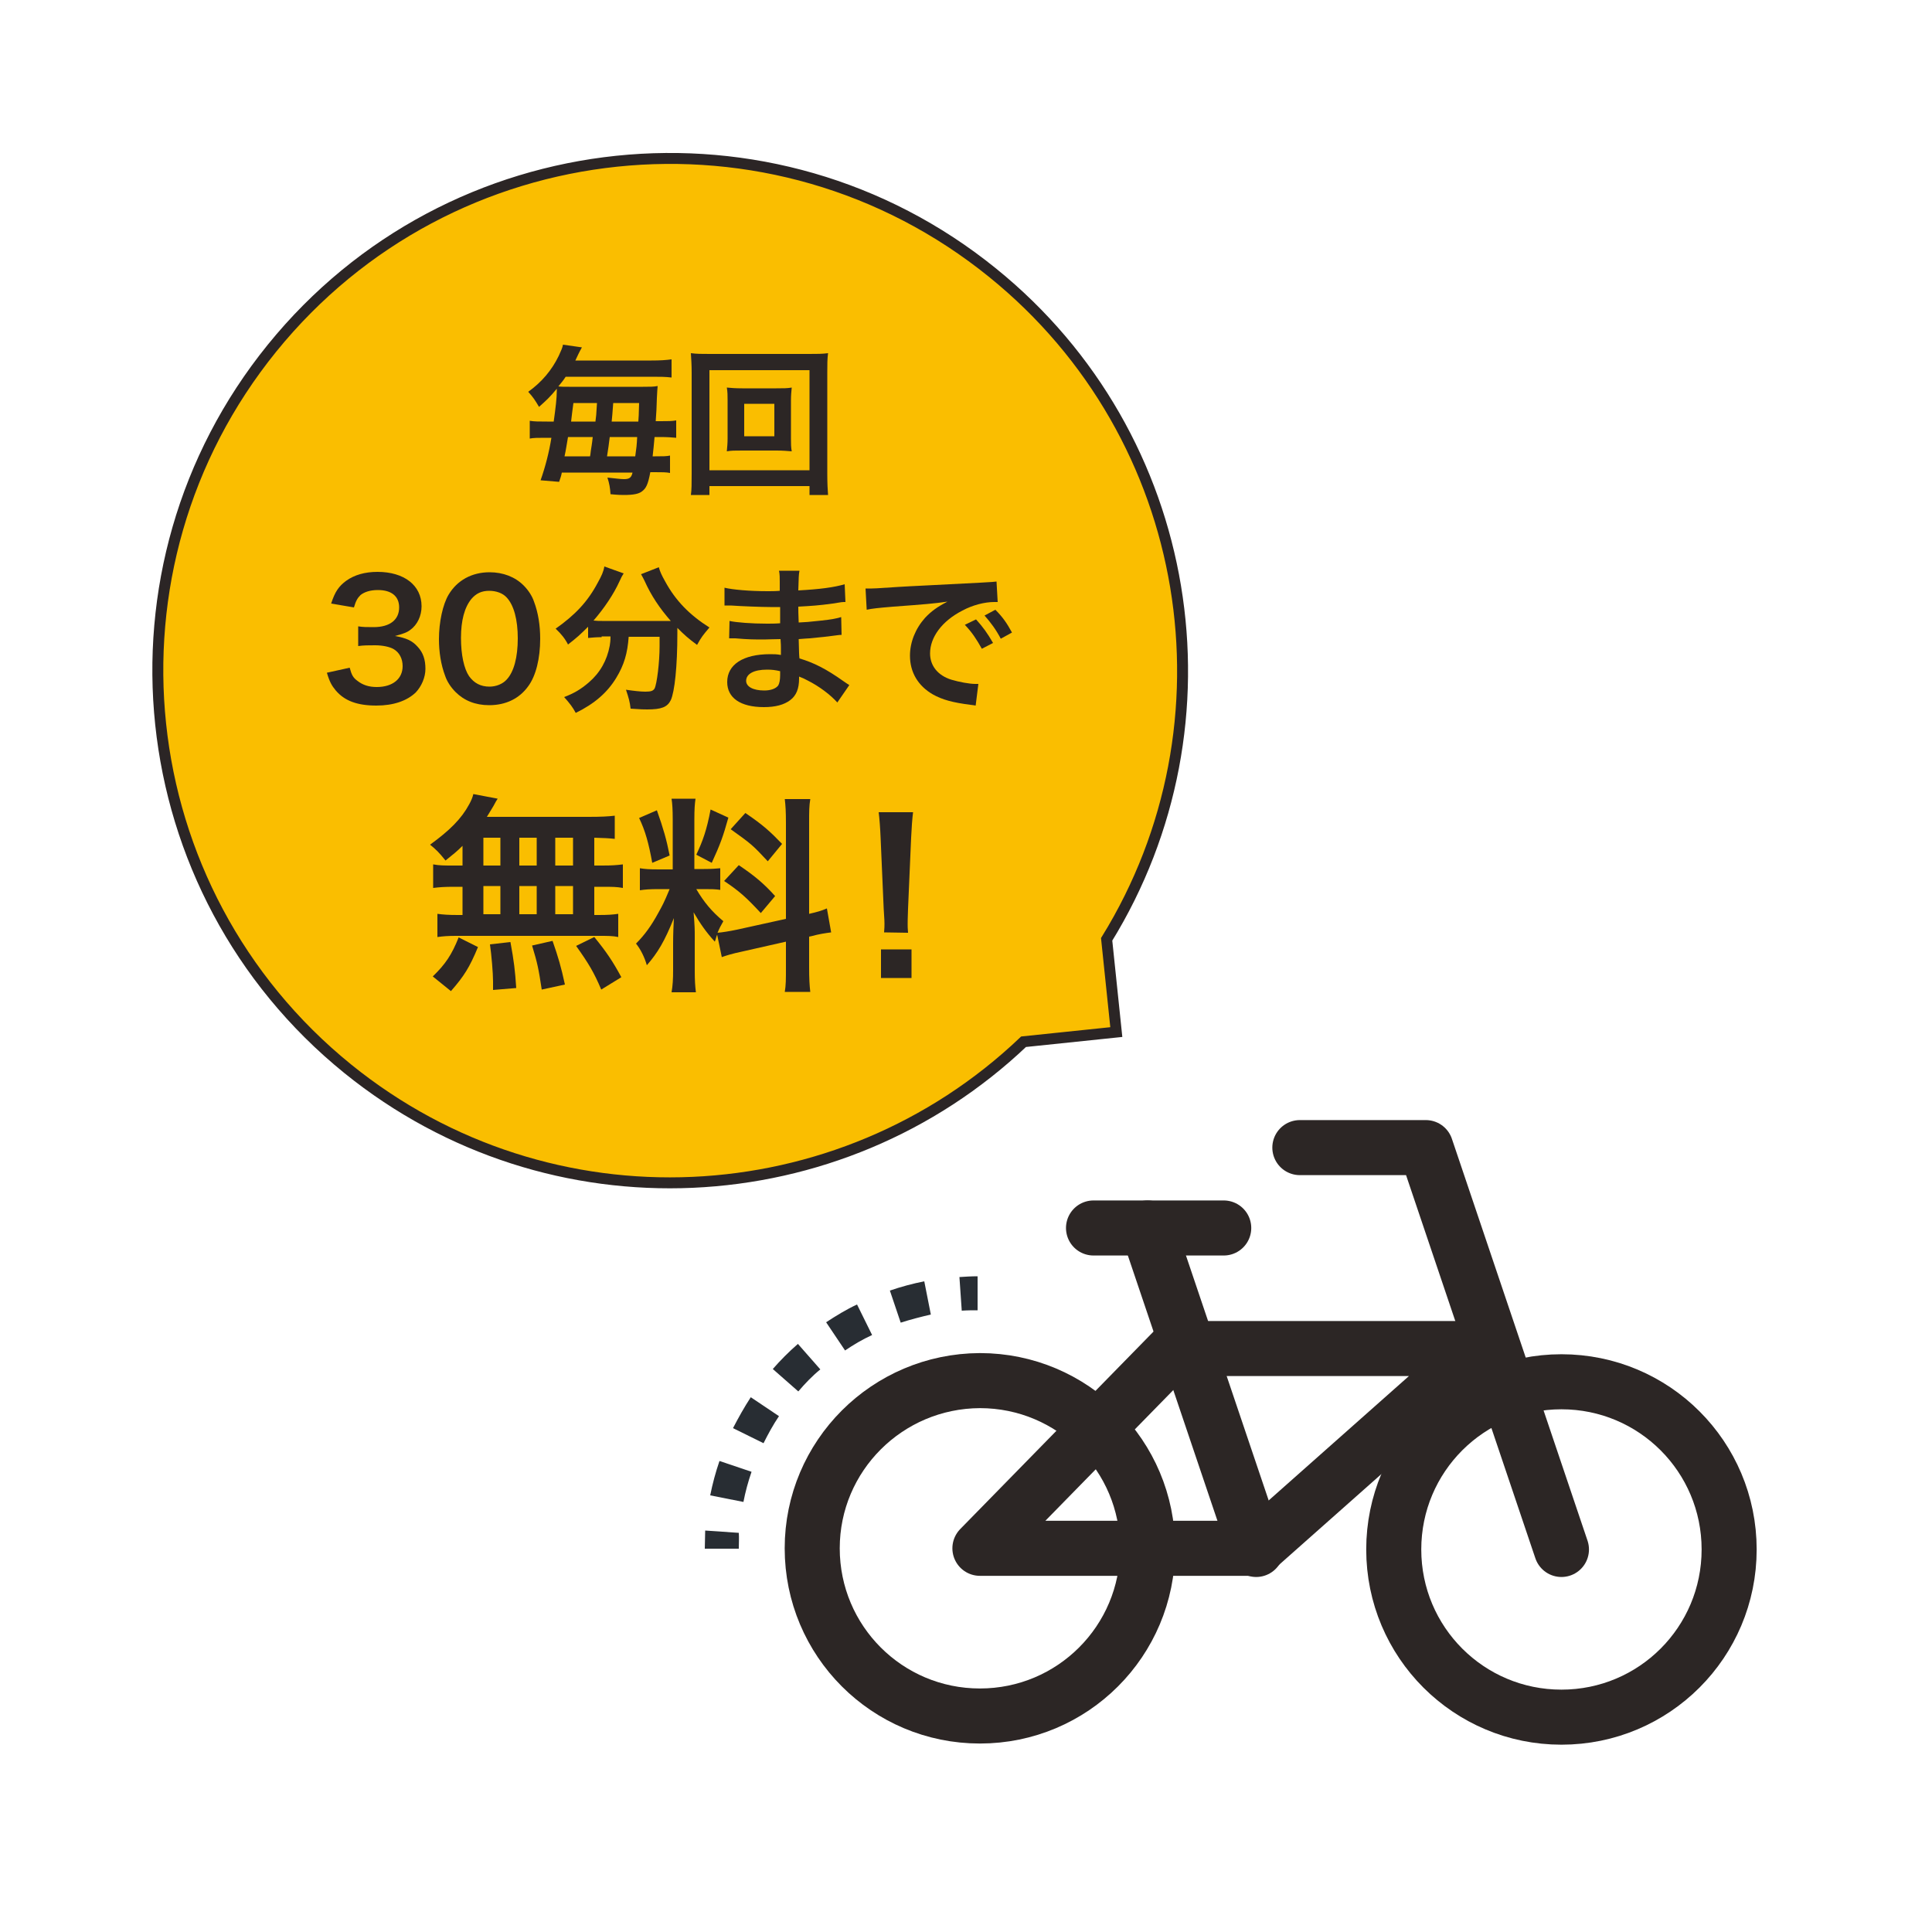 <?xml version="1.0" encoding="utf-8"?>
<!-- Generator: Adobe Illustrator 24.1.0, SVG Export Plug-In . SVG Version: 6.00 Build 0)  -->
<svg version="1.1" id="レイヤー_1" xmlns="http://www.w3.org/2000/svg" xmlns:xlink="http://www.w3.org/1999/xlink" x="0px"
	 y="0px" viewBox="0 0 500 500" style="enable-background:new 0 0 500 500;" xml:space="preserve">
<style type="text/css">
	.st0{fill:#FABE00;stroke:#2B2525;stroke-width:2.832;stroke-miterlimit:10;}
	.st1{fill:#2C2625;}
	.st2{fill:none;stroke:#2C2625;stroke-width:14.247;stroke-linecap:round;stroke-linejoin:round;stroke-miterlimit:10;}
	.st3{fill:#282D33;}
</style>
<g>
	<g>
		<path class="st0" d="M256.9,70.6C200,24.5,116.5,33.2,70.4,90.1S33.1,230.5,90,276.6c52.4,42.4,127.3,38.3,174.9-7l24-2.5l-2.5-24
			C320.9,187.2,309.3,113,256.9,70.6"/>
		<g>
			<path class="st1" d="M143.3,109.1c0.5-3.6,0.8-6.1,0.8-8c0-0.1,0-0.3,0-0.5c-1.8,2.2-2.7,3-4.6,4.7c-1-1.7-1.6-2.6-2.8-3.9
				c3.5-2.5,6.1-5.6,7.9-9.3c0.6-1.3,1-2.2,1.1-2.9l4.9,0.7c-0.5,0.9-0.5,0.9-0.9,1.7c-0.3,0.7-0.5,1-0.8,1.7h19.7
				c2.3,0,3.7-0.1,5.2-0.3v4.7c-1.6-0.2-3-0.2-5.2-0.2h-22.2c-0.7,1.1-1.2,1.6-1.9,2.5c0.6,0.1,1.6,0.1,2.8,0.1h19.1
				c1.8,0,2.8,0,3.8-0.2c-0.1,0.8-0.1,1.5-0.2,3.1c-0.1,3.1-0.1,3.1-0.3,6h1.3c1.9,0,2.9,0,4-0.2v4.5c-1.2-0.1-2.2-0.2-4.1-0.2h-1.5
				c-0.2,2.2-0.3,3.3-0.5,5h0.7c1.9,0,2.9,0,3.8-0.2v4.5c-1-0.2-2-0.2-3.9-0.2h-1.2c-0.6,3.2-1.1,4.2-2.2,5
				c-0.8,0.6-2.1,0.9-4.6,0.9c-0.6,0-1.5,0-3.5-0.2c-0.1-1.6-0.3-2.8-0.8-4.3c2.1,0.2,3.3,0.4,4.3,0.4c1.4,0,1.9-0.4,2.2-1.7h-18.3
				c-0.2,1-0.3,1.2-0.7,2.4l-4.8-0.4c1.2-3.4,2.2-7.2,2.8-11h-1.5c-2,0-3.1,0-4.1,0.2v-4.6c1.2,0.2,2.3,0.2,4.5,0.2
				C141.6,109.1,143.3,109.1,143.3,109.1z M152.7,118.1c0.1-0.5,0.1-0.5,0.2-1.4c0.1-0.7,0.3-1.7,0.5-3.6H147
				c-0.4,2.2-0.5,3.2-0.9,5H152.7z M154.1,109.1c0.2-1.5,0.2-1.5,0.4-4.8h-6.1c-0.3,2.3-0.4,2.9-0.6,4.8H154.1z M164.4,118.1
				c0.3-2.1,0.4-2.9,0.5-5h-7.1c-0.3,2.4-0.3,2.4-0.7,5H164.4z M165.2,109.1c0.1-1.3,0.1-1.3,0.2-4.8h-6.7c-0.2,2.5-0.3,4.1-0.4,4.8
				H165.2z"/>
			<path class="st1" d="M209.5,128.1v-2.3h-25.9v2.3h-4.8c0.2-1.3,0.2-3.1,0.2-5.4V96.4c0-2-0.1-3.4-0.2-5c1.5,0.2,2.8,0.2,4.9,0.2
				h25.7c2.1,0,3.4,0,4.9-0.2c-0.2,1.5-0.2,2.9-0.2,5v26.3c0,2.2,0.1,4.3,0.2,5.4L209.5,128.1L209.5,128.1z M183.6,121.7h25.9V95.8
				h-25.9V121.7z M200.9,100.5c1.8,0,2.9,0,4-0.2c-0.1,1-0.2,2-0.2,3.3v9.9c0,1.3,0,2.2,0.2,3.3c-1.2-0.1-2.3-0.2-4-0.2h-8.8
				c-2.1,0-2.8,0-4,0.2c0.1-1.1,0.2-2.1,0.2-3.3v-9.9c0-1.2,0-2.2-0.2-3.3c1,0.1,2.2,0.2,4,0.2H200.9z M192.6,112.9h7.8v-8.4h-7.8
				V112.9z"/>
			<path class="st1" d="M90.5,172.8c0.5,1.9,0.9,2.6,2,3.4c1.4,1.1,3,1.6,5,1.6c4.1,0,6.7-2.1,6.7-5.4c0-1.9-0.8-3.5-2.3-4.4
				c-1-0.6-2.9-1-4.8-1s-3,0-4.4,0.2v-5.1c1.3,0.2,2.2,0.2,4,0.2c4.2,0,6.6-1.9,6.6-5.1c0-2.9-2-4.5-5.5-4.5c-2,0-3.5,0.5-4.5,1.3
				c-0.8,0.8-1.2,1.5-1.7,3.2l-5.9-1c1-3.1,2-4.5,3.9-5.9c2.1-1.5,4.8-2.3,8.1-2.3c6.9,0,11.4,3.5,11.4,8.9c0,2.5-1.1,4.8-2.9,6.1
				c-0.9,0.7-1.8,1-4,1.6c2.9,0.5,4.5,1.2,5.9,2.8c1.4,1.5,2,3.3,2,5.7c0,2.2-1,4.5-2.5,6.1c-2.3,2.2-5.8,3.4-10.2,3.4
				c-4.9,0-8.2-1.2-10.5-3.9c-1-1.2-1.6-2.2-2.3-4.6L90.5,172.8z"/>
			<path class="st1" d="M117.9,179.1c-1.2-1.2-2.2-2.7-2.7-4.2c-1.1-2.9-1.6-6.2-1.6-9.5c0-4.4,1-9,2.5-11.5c2.2-3.7,6-5.8,10.6-5.8
				c3.5,0,6.6,1.2,8.8,3.4c1.2,1.2,2.2,2.7,2.7,4.2c1.1,2.9,1.6,6.2,1.6,9.6c0,5.1-1.1,9.6-3.1,12.3c-2.3,3.2-5.8,4.9-10.1,4.9
				C123,182.5,120.1,181.3,117.9,179.1z M131.1,175.9c1.9-2,2.9-5.8,2.9-10.7c0-4.8-1-8.6-2.9-10.6c-1-1.1-2.7-1.7-4.5-1.7
				c-2,0-3.4,0.7-4.6,2.1c-1.8,2.2-2.7,5.6-2.7,10.1c0,4.4,0.8,8,2.1,9.9c1.3,1.8,3,2.7,5.3,2.7C128.4,177.7,130.1,177,131.1,175.9z
				"/>
			<path class="st1" d="M155.7,164.9c-1.4,0-2.4,0.1-3.5,0.2v-2.9c-2,2-3,2.9-5.2,4.6c-0.7-1.4-1.7-2.7-3.2-4.1
				c5.1-3.6,8.3-7,10.9-11.9c1-1.8,1.5-2.9,1.7-4.2l5,1.8c-0.4,0.6-0.6,1-1.1,2.1c-1.5,3.3-4,7-6.7,10.1c1.1,0.1,1.3,0.1,2.2,0.1
				H171c1,0,1.6,0,2.6,0c-2.9-3.3-5.1-6.6-6.8-10.4c-0.2-0.4-0.6-1.2-0.9-1.7l4.6-1.8c0.3,1.1,0.7,2,1.6,3.6c2.7,5,6.3,8.7,11.5,12
				c-1.7,2-2.1,2.5-3.2,4.5c-2.3-1.7-3.3-2.6-5.1-4.4c0,0.6,0,0.7,0,1.4c0,8.6-0.7,15.1-1.7,17.3c-0.9,1.8-2.4,2.4-6.1,2.4
				c-0.8,0-1.5,0-4.3-0.2c-0.2-1.8-0.5-2.8-1.2-4.9c2,0.3,3.8,0.5,5,0.5c1.5,0,2-0.2,2.4-0.8c0.6-1.2,1.3-6.7,1.3-11v-0.9
				c0-0.2,0-0.4,0-0.6s0-0.5,0-0.9h-8c-0.3,4.3-1.2,7.3-3.2,10.6c-2.3,3.8-5.6,6.7-10.5,9.1c-0.8-1.5-1.5-2.4-3-4.1
				c2.6-1,4.3-2,6.4-3.8c2.9-2.5,4.7-5.7,5.4-9.5c0.1-0.7,0.2-1.2,0.2-2.4h-2.3V164.9z"/>
			<path class="st1" d="M216.7,181.8c-1.8-2-4.7-4.2-7.7-5.7c-0.9-0.5-1.2-0.6-2.2-1c0,0.2,0,0.4,0,0.5c0,2.6-0.7,4.4-2.3,5.6
				s-3.8,1.8-6.8,1.8c-6.1,0-9.5-2.4-9.5-6.5c0-4.5,4.1-7.2,11.1-7.2c1,0,1.7,0,2.8,0.2c0-0.5,0-0.5,0-1c0-0.2,0-0.5,0-0.9
				c0-0.6,0-0.6-0.1-2.2c-2,0-3.3,0.1-4.2,0.1c-2.5,0-4.1,0-7.5-0.3c-0.5,0-1,0-1.6,0l0.1-4.5c1.8,0.4,5.7,0.7,9.7,0.7
				c0.8,0,2.2,0,3.4-0.1c0-0.4,0-1.8,0-4.2c-1.3,0-2,0-2.6,0c-2,0-7.4-0.2-10.2-0.4c-0.5,0-0.8,0-0.9,0c-0.2,0-0.4,0-0.7,0v-4.6
				c2.1,0.5,6.4,0.9,11.2,0.9c0.7,0,2.1,0,3.1-0.1c0-4.2,0-4.2-0.2-5.2h5.3c-0.2,1.1-0.2,1.7-0.3,5.1c5.6-0.3,9.3-0.8,12-1.6
				l0.2,4.6c-0.9,0-0.9,0-3.3,0.4c-3.7,0.5-5.3,0.6-8.9,0.8c0,1,0,1.5,0.1,4.1c2.1-0.1,2.1-0.1,5.9-0.5c2.6-0.3,3.3-0.4,5.1-0.9
				l0.1,4.6c-0.7,0-1.7,0.2-2.7,0.3c-0.6,0.1-2.5,0.3-5.6,0.6c-0.6,0-1.2,0.1-2.8,0.2c0.1,4,0.1,4,0.2,5c3.7,1.1,6.9,2.7,11.4,5.9
				c0.7,0.5,0.9,0.6,1.5,1L216.7,181.8z M198.5,173.3c-3.4,0-5.4,1.1-5.4,2.9c0,1.5,1.8,2.5,4.7,2.5c1.7,0,3-0.5,3.6-1.3
				c0.3-0.5,0.5-1.4,0.5-2.7c0-0.2,0-1,0-1C200.6,173.4,199.8,173.3,198.5,173.3z"/>
			<path class="st1" d="M224,152.3c0.9,0,1.4,0,1.6,0c0.7,0,0.7,0,6.8-0.4c3-0.2,10.1-0.5,21.2-1.1c3.4-0.2,3.6-0.2,4.3-0.3l0.3,5.3
				c-0.5,0-0.5,0-0.9,0c-2.5,0-5.6,0.8-8.2,2.2c-5.3,2.7-8.4,6.9-8.4,11.1c0,3.2,2,5.7,5.5,6.8c2,0.6,4.7,1.1,6.2,1.1
				c0,0,0.4,0,0.8,0l-0.7,5.6c-0.5-0.1-0.6-0.1-1.4-0.2c-4.6-0.6-7.2-1.3-9.7-2.7c-3.8-2.2-5.9-5.7-5.9-10c0-3.5,1.4-7,3.9-9.8
				c1.6-1.7,3.1-2.8,5.8-4.2c-3.4,0.5-5.9,0.7-14,1.3c-3.7,0.3-5.6,0.5-6.9,0.8L224,152.3z M252.6,160.3c1.8,2,2.9,3.5,4.4,6.1
				l-2.9,1.5c-1.4-2.5-2.5-4.2-4.4-6.2L252.6,160.3z M259,165.3c-1.2-2.3-2.6-4.2-4.2-6l2.8-1.5c1.9,1.9,3,3.5,4.3,5.9L259,165.3z"
				/>
		</g>
		<g>
			<path class="st1" d="M119.7,218.9c-1.5,1.5-2.3,2.1-4.4,3.8c-1.7-2.1-2.4-2.8-4-4.1c5.1-3.7,8.1-6.7,10.1-10.4
				c0.5-0.9,0.9-1.8,1.1-2.7l6.3,1.2c-0.4,0.6-0.4,0.6-1.1,1.9c-0.5,0.9-1,1.6-1.7,2.8h26.3c3.3,0,5.1-0.1,6.8-0.3v6
				c-1.8-0.2-2.5-0.2-5.3-0.3v7.2h2.1c2.5,0,3.7-0.1,5.3-0.3v6.1c-1.6-0.3-2.8-0.3-5.3-0.3h-2.1v7.3h1.1c2.5,0,3.7-0.1,5.1-0.3v6
				c-1.4-0.3-2.7-0.3-5-0.3h-37c-2.1,0-3.3,0.1-4.8,0.3v-6c1.5,0.2,2.9,0.3,5.3,0.3h1.2v-7.3h-2.3c-2.4,0-3.7,0.1-5.3,0.3v-6.1
				c1.6,0.3,2.8,0.3,5.3,0.3h2.3V218.9z M112,252.7c3.3-3.2,4.9-5.6,6.7-10.1l5,2.5c-2.2,5.3-3.6,7.5-7,11.4L112,252.7z M125.1,224
				h4.4v-7.2h-4.4V224z M125.1,236.6h4.4v-7.3h-4.4V236.6z M127.6,256.2c0-0.9,0-1.6,0-2.2c0-2.1-0.4-6.9-0.8-9.6l5.3-0.6
				c0.9,4.9,1.2,7.3,1.5,11.9L127.6,256.2z M138.9,224v-7.2h-4.5v7.2H138.9z M138.9,236.6v-7.3h-4.5v7.3H138.9z M140.2,256.1
				c-0.8-5.3-1.1-6.8-2.5-11.4l5.3-1.2c1.5,4.3,2.2,6.7,3.2,11.3L140.2,256.1z M148.3,224v-7.2h-4.6v7.2H148.3z M148.3,236.6v-7.3
				h-4.6v7.3H148.3z M155.6,256.1c-1.9-4.5-3.3-6.8-6.5-11.3l4.7-2.3c3.1,3.8,4.8,6.3,7,10.4L155.6,256.1z"/>
			<path class="st1" d="M185.6,241.9c-0.3,0.7-0.3,1-0.6,1.8c-2.3-2.5-3.8-4.7-5.5-7.6c0.3,3.7,0.3,4.4,0.3,6.2v8.9
				c0,2.6,0.1,4,0.3,5.6h-6.3c0.3-1.7,0.4-3.4,0.4-5.7v-7c0-2.2,0.1-4.7,0.2-6.5c-2.4,6-4.2,9-7,12.2c-0.6-2.1-1.6-4.1-2.8-5.6
				c2.3-2.3,4-4.7,5.8-8c1.1-2,1.4-2.5,2.9-6.1h-2.8c-2.4,0-3.6,0.1-4.9,0.3v-5.7c1.2,0.2,2.4,0.3,4.9,0.3h3.6v-13
				c0-2.4-0.1-4-0.3-5.3h6.2c-0.2,1.4-0.3,2.7-0.3,5.3v12.9h2.5c2.1,0,3-0.1,4.2-0.2v5.6c-1.3-0.2-2.4-0.2-4.3-0.2h-1.9
				c2,3.4,4,5.8,7,8.3c-0.8,1.4-1,1.8-1.5,3c1.2-0.1,3.1-0.4,5-0.8l12.7-2.8v-24.7c0-3.1-0.1-4.6-0.3-6.3h6.6
				c-0.3,1.8-0.3,3.2-0.3,6.2v23.5c2.2-0.5,3.2-0.8,4.6-1.4l1.1,6.2c-1.5,0.2-3,0.4-5.2,1l-0.5,0.1v7.9c0,3,0.1,4.7,0.3,6.4h-6.6
				c0.3-1.8,0.3-3.1,0.3-6.4v-6.6l-11.5,2.6c-2.4,0.5-4,1-5.1,1.4L185.6,241.9z M170,209.7c1.7,4.8,2.5,7.6,3.3,11.7l-4.5,1.9
				c-0.9-5-1.8-8.3-3.4-11.6L170,209.7z M188.5,211.6c-1.4,5-2.1,6.9-4.3,11.7l-4-2.1c1.7-3.6,2.7-6.4,3.7-11.7L188.5,211.6z
				 M191.2,223.9c4.3,2.9,6.6,4.9,9.4,8l-3.7,4.4c-3.8-4.1-5.6-5.7-9.5-8.3L191.2,223.9z M192.9,210.4c4.7,3.2,6.4,4.8,9.5,8
				l-3.7,4.5c-4-4.3-4.3-4.5-9.6-8.3L192.9,210.4z"/>
			<path class="st1" d="M228.8,241.3c0.1-1.1,0.1-1.7,0.1-2.3s0-0.6-0.2-3.8l-0.8-18.4c-0.1-2.4-0.3-5.1-0.5-6.6h8.9
				c-0.2,1.5-0.4,4.3-0.5,6.6l-0.8,18.4c-0.1,3.1-0.1,3.1-0.1,3.9c0,0.6,0,1.2,0.1,2.3L228.8,241.3L228.8,241.3z M228,253.1v-7.4
				h7.9v7.4H228z"/>
		</g>
	</g>
	<g>
		<g>
			<path class="st2" d="M360.7,401c0,24,19.4,43.4,43.4,43.4s43.4-19.4,43.4-43.4s-19.4-43.4-43.4-43.4S360.7,377,360.7,401z"/>
			<path class="st2" d="M210.2,400.7c0,24,19.4,43.4,43.4,43.4s43.4-19.4,43.4-43.4s-19.4-43.4-43.4-43.4
				C229.6,357.4,210.2,376.8,210.2,400.7z"/>
			<polyline class="st2" points="404.1,401 369,297 336.4,297 			"/>
			<line class="st2" x1="325.1" y1="401" x2="297" y2="317.8"/>
			<polygon class="st2" points="253.6,400.7 325.1,400.7 383.4,349 304.2,349 			"/>
			<line class="st2" x1="316.7" y1="317.8" x2="283" y2="317.8"/>
		</g>
		<g>
			<g>
				<path class="st3" d="M191.2,400.8h-8.8c0-1.5,0.1-3.1,0.1-4.7l8.7,0.6C191.3,398.1,191.2,399.4,191.2,400.8z"/>
			</g>
			<g>
				<path class="st3" d="M192.4,388.7l-8.6-1.7c0.6-3,1.4-6,2.4-8.9l8.3,2.8C193.6,383.5,192.9,386.1,192.4,388.7z M197.6,373.5
					l-7.9-3.9c1.4-2.7,2.9-5.4,4.6-8l7.3,4.9C200.1,368.7,198.8,371.1,197.6,373.5z M206.6,360.1l-6.6-5.8c2-2.3,4.2-4.5,6.5-6.5
					l5.8,6.6C210.2,356.1,208.3,358.1,206.6,360.1z M218.7,349.5l-4.9-7.3c2.6-1.7,5.2-3.3,8-4.6l3.9,7.9
					C223.3,346.6,220.9,348,218.7,349.5z M233.1,342.3l-2.8-8.3c2.9-1,5.9-1.8,8.9-2.4l1.7,8.6C238.3,340.8,235.6,341.5,233.1,342.3
					z"/>
			</g>
			<g>
				<path class="st3" d="M248.9,339.2l-0.6-8.7c1.5-0.1,3.1-0.2,4.7-0.2v8.8C251.7,339.1,250.3,339.1,248.9,339.2z"/>
			</g>
		</g>
	</g>
</g>
</svg>
